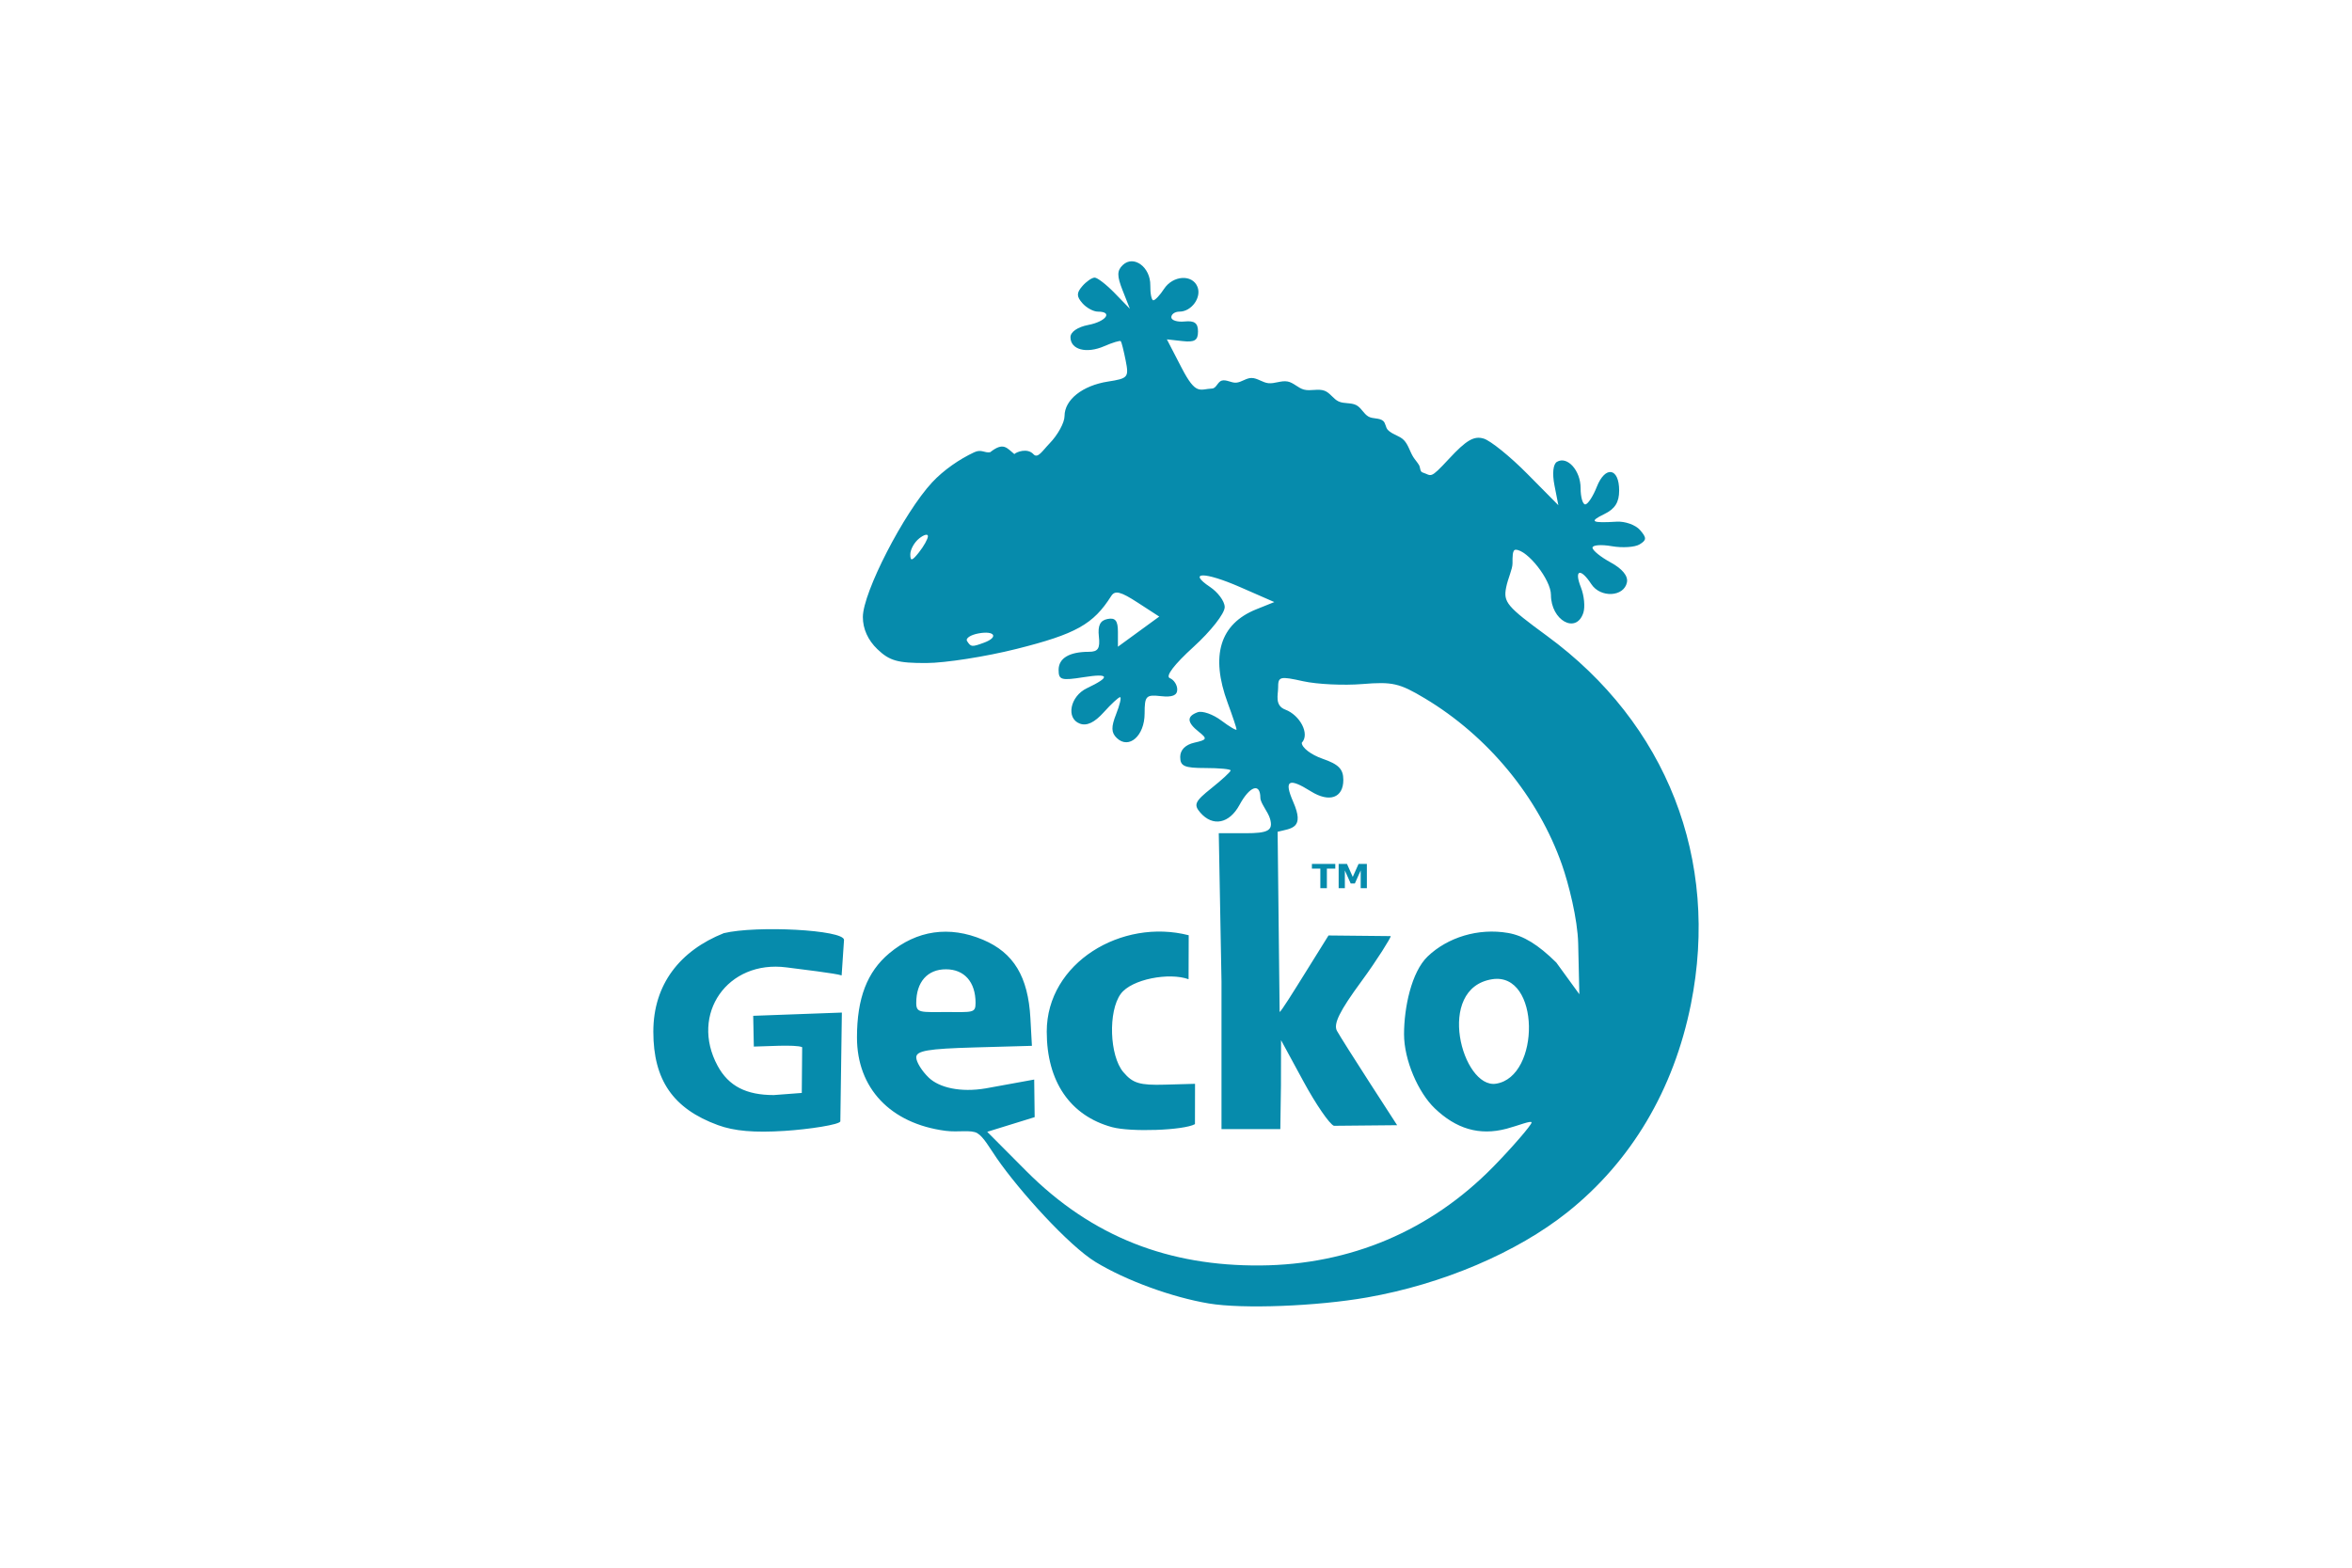 <?xml version="1.0" encoding="UTF-8"?>
<svg xmlns="http://www.w3.org/2000/svg" width="1200" height="800" viewBox="0 0 1200 800" fill="none">
  <path d="M616.8 665.176C597.954 662.023 574.485 653.441 559.047 644.056C545.359 635.738 520.073 607.729 508.567 591.073C504.877 585.738 501.9 580.253 498.67 578.3C495.435 576.347 488.98 577.93 482.4 577.065C454.294 573.37 437.207 555.319 437.231 529.356C437.25 509.382 442.4 495.957 453.683 486.488C467.725 474.704 484.355 472.294 501.533 479.559C517.195 486.181 524.564 498.393 525.72 519.647L526.486 533.693L496.979 534.52C473.488 535.18 467.471 536.213 467.471 539.583C467.471 541.915 470.352 546.573 473.872 549.938C479.214 555.045 490.072 557.585 502.907 555.406C509.856 554.232 520.703 552.079 527.651 550.899L527.887 570.086L503.685 577.571L523.469 597.45C557.382 631.528 596.686 646.127 643.002 645.772C688.874 645.422 729.821 628.089 761.789 595.491C771.361 585.732 781.421 574.064 781.421 572.817C781.421 571.573 774.445 574.469 768.646 576C754.574 579.718 742.798 575.901 732.042 565.619C723.647 557.593 716.347 541.056 716.347 527.747C716.347 514.439 720.03 496.082 728.426 488.053C738.564 478.364 754.183 473.46 769.403 476.093C777.284 477.453 784.741 482.027 794.035 491.195L805.786 507.362L805.199 481.517C804.912 468.912 800.272 450.827 796.901 441.221C784.774 406.694 759.131 375.604 726.864 356.321C713.996 348.625 710.425 347.815 695.087 349.074C685.584 349.855 672.02 349.213 664.944 347.65C652.887 344.983 652.082 345.191 652.103 351.006C652.115 354.42 650.196 360.019 655.771 362.122C663.201 364.923 668.442 374.537 664.169 379.05C664.181 381.538 668.902 385.163 674.78 387.194C682.987 390.03 685.372 392.463 685.372 397.992C685.372 407.203 678.23 409.718 668.812 403.818C657.414 396.678 654.972 398.136 659.802 409.194C665.758 422.815 659.027 422.653 651.849 424.45L652.871 516.395C653.522 516.395 659.702 506.448 666.127 496.134L677.809 477.377L709.586 477.701C709.586 478.555 702.813 489.604 694.536 500.87C683.45 515.961 680.185 522.598 682.137 526.078C683.592 528.676 691.095 540.564 698.803 552.499L712.824 574.197L680.569 574.501C678.336 573.682 671.351 563.513 665.053 551.905L653.595 530.8L653.549 554.023L653.223 576.176H623.213V500.954L621.821 425.199H635.461C641.181 425.199 644.737 424.863 646.649 423.778C648.562 422.693 648.834 420.862 647.996 417.871C646.994 414.292 643.069 409.903 643.045 407.117C642.981 399.293 637.612 401.119 632.41 410.733C627.217 420.338 618.767 422.016 612.421 414.705C608.868 410.614 609.615 408.971 618.101 402.198C623.476 397.908 627.873 393.843 627.876 393.163C627.876 392.483 622.09 391.927 615.014 391.927C604.264 391.927 602.146 390.999 602.146 386.271C602.146 382.698 604.8 380.016 609.358 378.989C615.88 377.517 616.098 376.987 611.628 373.44C605.539 368.608 605.354 365.55 611.035 363.467C613.425 362.591 618.873 364.5 623.14 367.709C627.407 370.917 630.897 372.96 630.897 372.251C630.897 371.539 628.854 365.423 626.357 358.656C617.475 334.588 622.423 318.386 640.92 310.95L650.166 307.236L632.592 299.548C614.551 291.662 605.629 291.676 617.429 299.577C621.076 302.016 624.844 306.628 624.844 309.822C624.844 313.062 617.823 322.023 608.955 330.095C598.999 339.156 594.48 345.119 596.85 346.062C598.932 346.889 600.633 349.505 600.633 351.871C600.633 354.866 598.1 355.893 592.31 355.248C584.684 354.394 583.988 355.132 583.988 364.092C583.988 375.488 575.998 382.551 569.806 376.634C566.925 373.88 566.846 371.024 569.461 364.402C571.337 359.651 572.245 355.763 571.476 355.763C570.708 355.763 566.955 359.235 563.136 363.482C558.43 368.713 554.51 370.582 550.964 369.28C543.715 366.621 545.958 355.277 554.535 351.203C566.689 345.434 566.144 343.478 552.967 345.561C541.449 347.381 540.105 346.994 540.105 341.861C540.105 335.872 545.564 332.617 555.6 332.617C560.236 332.617 561.332 330.913 560.648 324.765C560.031 319.187 561.314 316.609 565.073 315.872C569.049 315.093 570.369 316.731 570.369 322.428V330.019L580.913 322.332L591.454 314.645L580.413 307.484C571.706 301.834 568.859 301.134 566.931 304.175C557.791 318.591 548.933 323.542 518.651 331.145C502.986 335.079 482.279 338.32 472.631 338.349C458.002 338.395 453.858 337.226 447.663 331.304C442.851 326.704 440.234 320.917 440.234 314.879C440.234 302.392 461.185 261.651 475.57 246.164C481.426 239.862 489.597 234.267 497.054 230.795C500.783 229.059 502.199 231.27 505.189 230.772C512.059 225.333 513.705 228.689 517.525 231.721C518.517 230.65 524.198 228.428 527.27 231.787C529.488 234.218 531.876 230.002 535.541 226.224C539.717 221.919 543.131 215.655 543.131 212.308C543.131 203.998 552.292 196.734 565.306 194.714C575.544 193.123 576.025 192.55 574.324 183.986C573.338 179.01 572.218 174.566 571.84 174.109C571.461 173.652 567.657 174.798 563.387 176.658C554.286 180.622 546.158 178.455 546.158 172.067C546.158 169.376 549.82 166.865 555.237 165.826C564.334 164.09 567.987 159.027 560.149 159.027C557.855 159.027 554.283 157.074 552.21 154.687C549.205 151.227 549.205 149.471 552.21 146.008C554.283 143.621 557.119 141.668 558.511 141.668C559.903 141.668 564.513 145.244 568.753 149.616L576.461 157.56L572.769 148.209C569.845 140.809 569.86 138.106 572.832 135.265C578.401 129.942 587.041 136.33 586.896 145.652C586.829 149.827 587.525 153.241 588.439 153.241C589.35 153.241 591.799 150.637 593.878 147.454C598.436 140.482 608.338 139.854 610.956 146.375C613.135 151.8 607.89 159.027 601.777 159.027C599.483 159.027 597.606 160.314 597.606 161.885C597.606 163.459 600.672 164.437 604.416 164.055C609.449 163.546 611.225 164.877 611.225 169.153C611.225 173.695 609.518 174.751 603.284 174.057L595.343 173.175L602.866 187.707C610.263 201.996 612.067 198.548 618.419 198.27C620.583 198.177 621.273 194.795 623.355 194.22C625.74 193.566 628.243 195.469 630.712 195.278C633.442 195.067 635.797 192.877 638.532 192.883C641.532 192.889 644.11 195.218 647.091 195.536C650.366 195.886 653.704 194.075 656.936 194.68C660.011 195.258 662.262 198.021 665.28 198.814C668.648 199.696 672.477 198.195 675.742 199.381C678.632 200.428 680.221 203.614 683.017 204.878C685.784 206.128 689.294 205.355 691.988 206.747C694.545 208.066 695.713 211.171 698.216 212.591C700.431 213.847 703.642 213.152 705.616 214.735C707.005 215.852 706.868 218.077 708.07 219.373C710.264 221.739 714.102 222.298 716.314 224.644C718.578 227.043 719.31 230.442 721.053 233.208C721.955 234.637 723.148 235.893 724.004 237.348C724.703 238.543 724.419 240.652 725.774 241.092C730.599 242.654 729.264 244.928 739.233 234.189C748.161 224.569 752.035 222.312 757.004 223.82C760.496 224.879 770.496 232.962 779.218 241.78L795.079 257.814L793.097 247.703C791.895 241.587 792.398 236.836 794.365 235.673C799.64 232.554 806.428 240.094 806.428 249.068C806.428 253.648 807.493 257.395 808.792 257.395C810.093 257.395 812.75 253.359 814.696 248.426C819.015 237.49 826.1 238.667 826.1 250.318C826.1 256.324 823.975 259.701 818.534 262.331C810.592 266.173 811.927 266.997 824.829 266.216C829.126 265.956 834.483 267.868 836.74 270.469C840.206 274.462 840.169 275.605 836.498 277.821C834.107 279.264 827.728 279.672 822.317 278.723C816.908 277.777 812.49 278.124 812.502 279.496C812.511 280.867 816.7 284.261 821.805 287.038C827.716 290.256 830.721 293.936 830.076 297.164C828.587 304.638 816.579 305.242 811.9 298.084C806.374 289.625 802.981 290.678 806.582 299.728C808.247 303.917 808.804 309.776 807.817 312.747C804.161 323.758 791.296 316.581 791.296 303.529C791.296 295.865 779.29 280.54 773.283 280.54C771.54 280.54 771.691 284.489 771.691 287.472C771.691 290.458 769.367 295.133 768.453 299.71C766.94 307.299 768.755 309.466 789.22 324.459C850.374 369.262 877.488 438.623 862.707 512.463C853.979 556.075 832.27 592.656 799.725 618.593C773.873 639.198 735.907 655.351 697.478 662.095C671.705 666.617 634.029 668.055 616.8 665.176ZM761.31 499.71C732.085 504.281 746.091 555.606 763.226 553.025C786.063 549.588 785.936 495.856 761.31 499.71ZM497.735 511.803C497.735 501.11 492.03 494.635 482.603 494.635C473.179 494.635 467.471 501.11 467.471 511.803C467.471 517.049 469.723 516.461 482.997 516.461C496.273 516.461 497.735 517.049 497.735 511.803ZM502.03 327.971C509.608 325.188 507.592 321.707 499.285 323.226C495.142 323.978 492.5 325.752 493.413 327.161C495.378 330.204 495.822 330.245 502.03 327.971ZM473.43 273.678C473.482 272.289 471.481 272.775 468.984 274.754C466.488 276.736 464.445 280.399 464.445 282.895C464.445 286.529 465.332 286.312 468.891 281.816C471.333 278.729 473.376 275.066 473.43 273.678ZM366.29 574.151C343.443 565.79 333.332 551.156 333.332 526.46C333.332 502.221 347.017 485.091 369.286 476.197C385.976 472.19 430.582 474.487 430.622 479.651L429.405 497.763C426.566 496.721 408.178 494.569 401.311 493.669C371.198 489.723 351.86 517.514 366.12 543.877C371.779 554.342 380.843 558.817 394.798 558.817L409.071 557.735L409.27 534.387C406.102 532.868 389.009 534.075 384.605 534.075L384.288 518.374L429.523 516.719L428.748 572.178C428.727 573.885 412.609 576.315 400.397 577.096C384.802 578.089 374.648 577.212 366.29 574.151ZM567.342 575.181C545.97 569.328 534.052 551.882 534.052 526.44C534.052 491.267 572.393 468.49 606.483 477.264C606.459 483.945 606.437 492.323 606.413 499.704C596.565 496.122 577.36 499.611 571.812 507.183C565.306 516.065 566.056 538.768 573.135 547.114C577.965 552.814 581.482 553.873 594.32 553.508L609.712 553.074L609.673 573.659C603.877 576.848 576.866 577.788 567.342 575.181Z" fill="#068BAC"></path>
  <path d="M669.342 440.863H681.272V443.273H676.98V453.237H673.642V443.273H669.342V440.863ZM682.988 440.863H687.234L690.182 447.485L693.147 440.86H697.384V453.237H694.231V444.184L691.25 450.856H689.131L686.15 444.184V453.237H682.988V440.863Z" fill="#068BAC"></path>
</svg>
